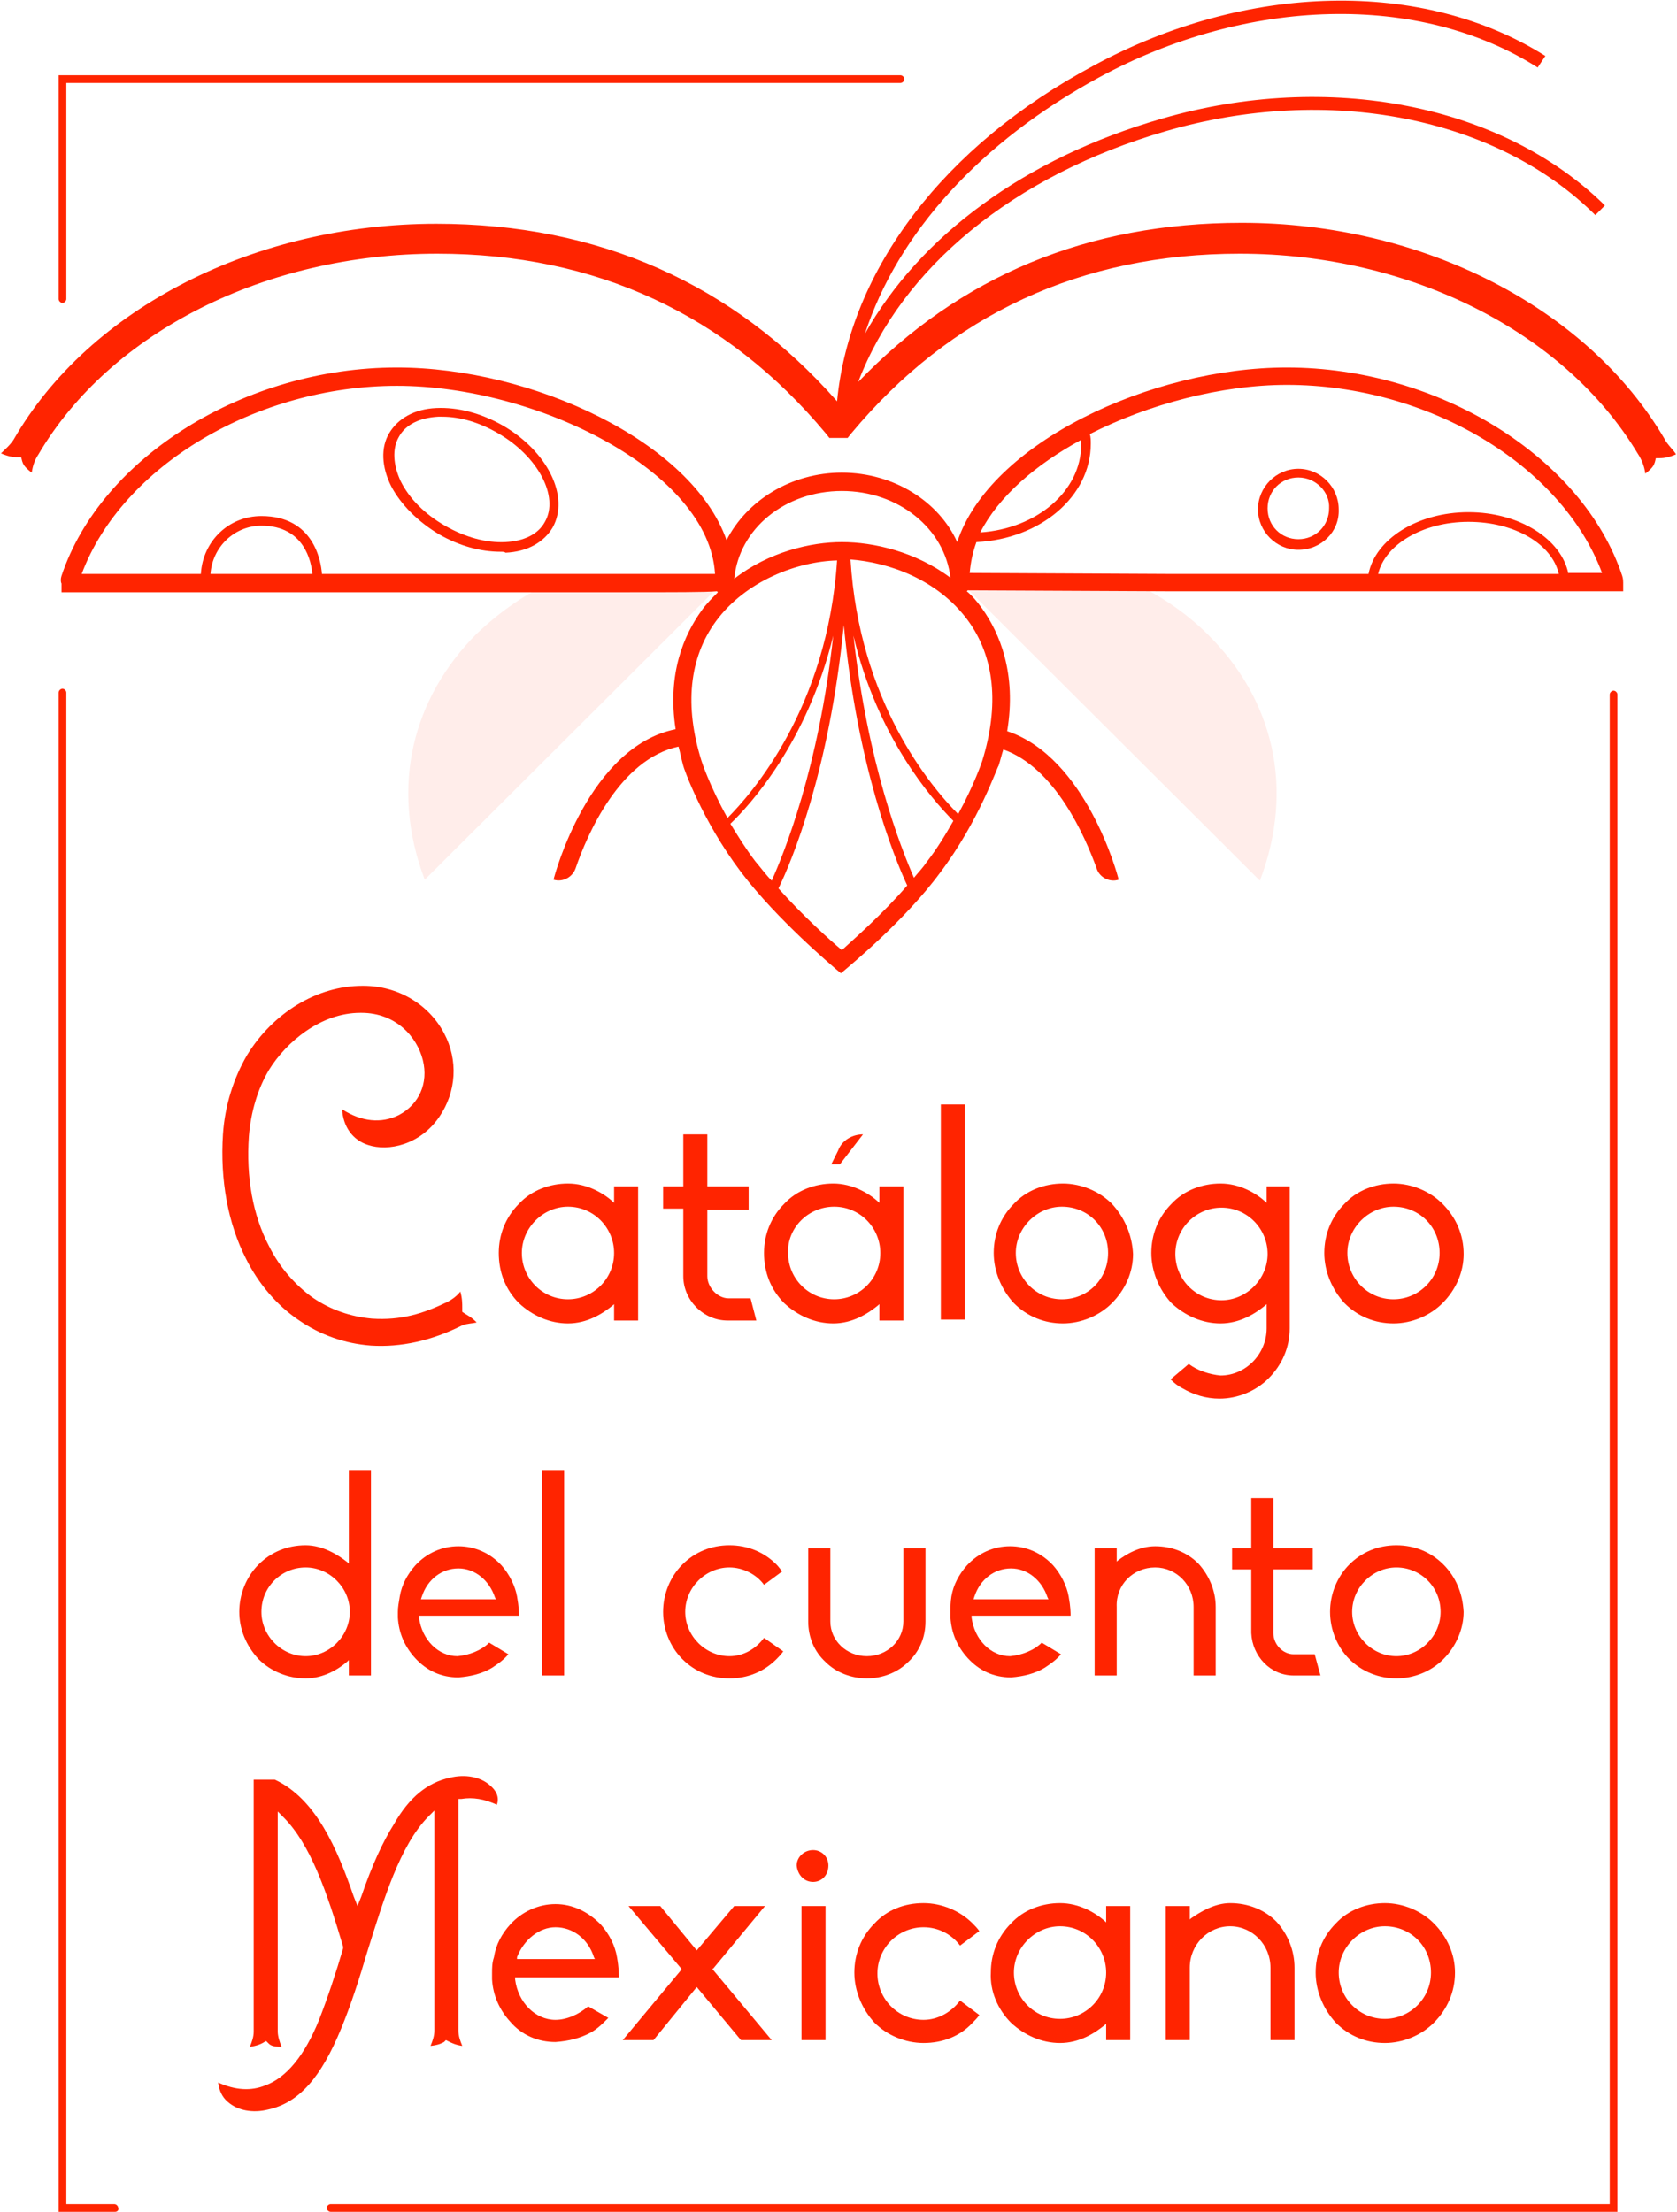 <svg width="91" height="120" viewBox="0 0 91 120" fill="none" xmlns="http://www.w3.org/2000/svg">
<g clip-path="url(#clip0)">
<g opacity="0.29">
<path opacity="0.29" d="M29.829 31.609C28.317 32.342 26.961 33.336 25.866 34.383C22.424 37.837 21.12 42.652 23.049 47.728L39.216 31.609H29.829Z" fill="#FF2400"/>
</g>
<g opacity="0.29">
<path opacity="0.29" d="M68.367 47.78C70.297 42.704 69.045 37.889 65.551 34.435C64.456 33.336 63.1 32.394 61.588 31.662H52.201L68.367 47.78Z" fill="#FF2400"/>
</g>
<path d="M27.17 29.935C26.075 29.935 24.927 29.621 23.832 28.993C22.685 28.312 21.746 27.37 21.225 26.376C20.703 25.329 20.651 24.283 21.121 23.498C21.59 22.713 22.476 22.189 23.676 22.137C24.823 22.085 26.075 22.399 27.274 23.079C29.725 24.492 30.925 26.952 29.986 28.626C29.517 29.411 28.63 29.935 27.431 29.987C27.378 29.935 27.274 29.935 27.17 29.935ZM23.989 22.608C23.884 22.608 23.832 22.608 23.78 22.608C22.789 22.66 22.007 23.027 21.642 23.707C21.277 24.335 21.329 25.225 21.746 26.114C22.216 27.056 23.05 27.894 24.145 28.522C25.24 29.15 26.388 29.464 27.431 29.411C28.421 29.359 29.204 28.993 29.569 28.312C30.351 26.952 29.204 24.754 27.013 23.498C26.023 22.922 24.98 22.608 23.989 22.608Z" fill="#FF2400"/>
<path d="M70.453 29.83C69.254 29.83 68.263 28.836 68.263 27.632C68.263 26.428 69.254 25.434 70.453 25.434C71.652 25.434 72.643 26.428 72.643 27.632C72.695 28.836 71.704 29.83 70.453 29.83ZM70.453 25.905C69.514 25.905 68.784 26.638 68.784 27.58C68.784 28.522 69.514 29.254 70.453 29.254C71.392 29.254 72.122 28.522 72.122 27.58C72.174 26.69 71.392 25.905 70.453 25.905Z" fill="#FF2400"/>
<path d="M90.323 23.812C86.151 16.694 77.181 12.089 67.377 12.089C59.033 12.089 52.097 14.967 46.57 20.724C48.916 14.549 54.966 9.525 63.257 7.117C72.07 4.553 81.197 6.332 86.568 11.67L87.089 11.147C81.51 5.652 72.07 3.82 63.049 6.437C55.591 8.583 49.907 12.822 46.935 18.107C48.708 12.665 53.193 7.693 59.659 4.187C67.69 -0.157 77.025 -0.419 83.439 3.663L83.856 3.035C77.233 -1.151 67.638 -0.942 59.346 3.559C51.211 7.902 46.1 14.653 45.422 21.771C39.79 15.386 32.489 12.141 23.676 12.141C13.872 12.141 4.85 16.694 0.731 23.864C0.522 24.178 0.261 24.387 0.053 24.597C0.418 24.754 0.679 24.806 0.939 24.806H1.148L1.2 25.015C1.252 25.172 1.304 25.329 1.722 25.643C1.774 25.277 1.878 24.963 2.087 24.649C5.998 18.003 14.446 13.764 23.728 13.764C32.333 13.764 39.425 17.061 44.797 23.498L45.005 23.759H45.996L46.205 23.498C51.576 17.061 58.668 13.764 67.273 13.764C76.503 13.764 84.899 18.003 88.862 24.597C89.071 24.911 89.228 25.277 89.28 25.696C89.697 25.382 89.749 25.225 89.801 25.068L89.853 24.858H90.062C90.323 24.858 90.583 24.806 90.948 24.649C90.792 24.387 90.479 24.126 90.323 23.812Z" fill="#FF2400"/>
<path d="M28.161 70.702C28.891 71.382 29.829 71.801 30.82 71.801C31.863 71.801 32.697 71.278 33.271 70.807L33.323 70.754V71.644H34.627V64.37H33.323V65.26L33.271 65.207C32.75 64.736 31.863 64.213 30.82 64.213C29.829 64.213 28.838 64.579 28.161 65.312C27.43 66.044 27.065 66.987 27.065 67.981C27.065 69.028 27.43 69.969 28.161 70.702ZM30.82 65.469C32.228 65.469 33.323 66.62 33.323 67.981C33.323 69.394 32.176 70.493 30.82 70.493C29.412 70.493 28.317 69.341 28.317 67.981C28.317 66.62 29.464 65.469 30.82 65.469Z" fill="#FF2400"/>
<path d="M39.477 71.644H41.042L40.729 70.441H39.529C38.956 70.441 38.382 69.865 38.382 69.237V65.626H40.625V64.37H38.382V61.544H37.078V64.37H35.983V65.573H37.078V69.237C37.078 70.545 38.174 71.644 39.477 71.644Z" fill="#FF2400"/>
<path d="M45.579 63.166L46.83 61.544C46.257 61.544 45.683 61.858 45.474 62.434L45.109 63.166H45.579Z" fill="#FF2400"/>
<path d="M42.554 70.702C43.284 71.382 44.223 71.801 45.214 71.801C46.257 71.801 47.091 71.278 47.665 70.807L47.717 70.754V71.644H49.021V64.37H47.717V65.26L47.665 65.207C47.143 64.736 46.257 64.213 45.214 64.213C44.223 64.213 43.232 64.579 42.554 65.312C41.824 66.044 41.459 66.987 41.459 67.981C41.459 69.028 41.824 69.969 42.554 70.702ZM45.266 65.469C46.674 65.469 47.769 66.62 47.769 67.981C47.769 69.394 46.622 70.493 45.266 70.493C43.858 70.493 42.763 69.341 42.763 67.981C42.711 66.62 43.858 65.469 45.266 65.469Z" fill="#FF2400"/>
<path d="M52.357 59.922H51.054V71.592H52.357V59.922Z" fill="#FF2400"/>
<path d="M60.336 65.312C59.658 64.632 58.667 64.213 57.677 64.213C56.686 64.213 55.695 64.579 55.017 65.312C54.287 66.044 53.922 66.987 53.922 67.981C53.922 68.975 54.339 69.969 55.017 70.702C55.747 71.435 56.686 71.801 57.677 71.801C58.667 71.801 59.658 71.382 60.336 70.702C61.066 69.969 61.483 69.028 61.483 68.033C61.431 66.987 61.014 66.044 60.336 65.312ZM57.624 70.493C56.216 70.493 55.121 69.341 55.121 67.981C55.121 66.62 56.269 65.469 57.624 65.469C59.032 65.469 60.128 66.568 60.128 67.981C60.128 69.394 59.032 70.493 57.624 70.493Z" fill="#FF2400"/>
<path d="M70.036 64.37H68.733V65.26L68.68 65.207C68.159 64.736 67.272 64.213 66.229 64.213C65.239 64.213 64.248 64.579 63.57 65.312C62.84 66.044 62.475 66.987 62.475 67.981C62.475 68.975 62.892 69.969 63.57 70.702C64.3 71.382 65.239 71.801 66.229 71.801C67.272 71.801 68.107 71.278 68.68 70.807L68.733 70.754V72.063C68.733 73.476 67.585 74.627 66.229 74.627C65.656 74.575 64.978 74.365 64.508 73.999L63.518 74.837C63.726 75.046 63.935 75.203 64.143 75.308C64.769 75.674 65.447 75.883 66.177 75.883C67.168 75.883 68.159 75.465 68.837 74.784C69.567 74.052 69.984 73.109 69.984 72.063V64.37H70.036ZM66.281 70.545C64.874 70.545 63.778 69.394 63.778 68.033C63.778 66.62 64.926 65.521 66.281 65.521C67.689 65.521 68.785 66.672 68.785 68.033C68.785 69.394 67.637 70.545 66.281 70.545Z" fill="#FF2400"/>
<path d="M78.276 65.312C77.598 64.632 76.607 64.213 75.616 64.213C74.625 64.213 73.634 64.579 72.957 65.312C72.226 66.044 71.861 66.987 71.861 67.981C71.861 68.975 72.278 69.969 72.957 70.702C73.686 71.435 74.625 71.801 75.616 71.801C76.607 71.801 77.598 71.382 78.276 70.702C79.006 69.969 79.423 69.028 79.423 68.033C79.423 66.987 79.006 66.044 78.276 65.312ZM75.616 70.493C74.208 70.493 73.113 69.341 73.113 67.981C73.113 66.62 74.26 65.469 75.616 65.469C77.024 65.469 78.119 66.568 78.119 67.981C78.119 69.394 76.972 70.493 75.616 70.493Z" fill="#FF2400"/>
<path d="M14.028 90.013C14.706 90.693 15.645 91.06 16.584 91.06C17.575 91.06 18.409 90.536 18.878 90.118L18.93 90.065V90.903H20.13V79.756H18.93V84.832L18.878 84.78C18.357 84.361 17.522 83.838 16.584 83.838C15.593 83.838 14.706 84.204 14.028 84.884C13.35 85.565 12.985 86.507 12.985 87.449C12.985 88.391 13.35 89.28 14.028 90.013ZM16.584 85.041C17.887 85.041 18.983 86.14 18.983 87.449C18.983 88.757 17.887 89.856 16.584 89.856C15.28 89.856 14.185 88.757 14.185 87.449C14.185 86.088 15.28 85.041 16.584 85.041Z" fill="#FF2400"/>
<path d="M21.59 87.449C21.59 87.553 21.59 87.658 21.59 87.763C21.642 88.6 21.955 89.333 22.529 89.961C23.154 90.641 23.936 91.007 24.875 91.007C25.553 90.955 26.179 90.798 26.7 90.484C27.013 90.275 27.326 90.065 27.587 89.751L26.544 89.123C26.127 89.542 25.449 89.804 24.823 89.856C23.78 89.856 22.894 88.966 22.737 87.763V87.658H28.161C28.161 87.501 28.161 87.187 28.056 86.611C27.952 86.036 27.639 85.408 27.222 84.937C26.596 84.256 25.762 83.89 24.875 83.89C23.989 83.89 23.154 84.256 22.529 84.937C22.111 85.408 21.798 85.983 21.694 86.611C21.642 86.925 21.59 87.187 21.59 87.449ZM22.894 86.611C23.206 85.669 23.989 85.094 24.875 85.094C25.762 85.094 26.544 85.722 26.857 86.664L26.909 86.768H22.841L22.894 86.611Z" fill="#FF2400"/>
<path d="M30.611 79.756H29.412V90.903H30.611V79.756Z" fill="#FF2400"/>
<path d="M41.459 88.862C40.99 89.49 40.312 89.856 39.582 89.856C38.278 89.856 37.183 88.757 37.183 87.449C37.183 86.14 38.278 85.041 39.582 85.041C40.312 85.041 41.042 85.408 41.459 85.983L42.45 85.251C42.346 85.146 42.241 84.989 42.137 84.884C41.459 84.204 40.572 83.838 39.582 83.838C38.591 83.838 37.704 84.204 37.026 84.884C36.348 85.565 35.983 86.507 35.983 87.449C35.983 88.391 36.348 89.333 37.026 90.013C37.704 90.693 38.591 91.06 39.582 91.06C40.572 91.06 41.459 90.693 42.137 90.013C42.241 89.908 42.398 89.751 42.502 89.594L41.459 88.862Z" fill="#FF2400"/>
<path d="M50.22 83.995H49.02V87.972C49.02 89.019 48.134 89.856 47.038 89.856C45.943 89.856 45.057 89.019 45.057 87.972V83.995H43.857V87.972C43.857 88.809 44.17 89.594 44.796 90.17C45.37 90.746 46.204 91.06 47.038 91.06C47.873 91.06 48.707 90.746 49.281 90.17C49.907 89.594 50.22 88.809 50.22 87.972V83.995Z" fill="#FF2400"/>
<path d="M51.575 87.449C51.575 87.553 51.575 87.658 51.575 87.763C51.627 88.6 51.94 89.333 52.514 89.961C53.14 90.641 53.922 91.007 54.861 91.007C55.538 90.955 56.164 90.798 56.686 90.484C56.999 90.275 57.312 90.065 57.572 89.751L56.529 89.123C56.112 89.542 55.434 89.804 54.808 89.856C53.765 89.856 52.879 88.966 52.722 87.763V87.658H58.094C58.094 87.501 58.094 87.187 57.989 86.611C57.885 86.036 57.572 85.408 57.155 84.937C56.529 84.256 55.695 83.89 54.808 83.89C53.922 83.89 53.087 84.256 52.462 84.937C52.044 85.408 51.732 85.983 51.627 86.611C51.575 86.925 51.575 87.187 51.575 87.449ZM52.879 86.611C53.192 85.669 53.974 85.094 54.861 85.094C55.747 85.094 56.529 85.722 56.842 86.664L56.894 86.768H52.827L52.879 86.611Z" fill="#FF2400"/>
<path d="M62.683 85.041C63.83 85.041 64.769 85.983 64.769 87.187V90.903H65.968V87.187C65.968 86.297 65.603 85.46 65.029 84.832C64.404 84.204 63.569 83.89 62.683 83.89C61.849 83.89 61.118 84.309 60.649 84.675L60.597 84.727V83.995H59.398V90.903H60.597V87.187C60.545 85.983 61.483 85.041 62.683 85.041Z" fill="#FF2400"/>
<path d="M70.193 90.903H71.653L71.34 89.751H70.193C69.619 89.751 69.098 89.228 69.098 88.6V85.146H71.236V83.995H69.098V81.273H67.898V83.995H66.856V85.146H67.898V88.6C67.951 89.856 68.941 90.903 70.193 90.903Z" fill="#FF2400"/>
<path d="M78.327 84.884C77.65 84.204 76.763 83.838 75.772 83.838C74.781 83.838 73.895 84.204 73.217 84.884C72.539 85.565 72.174 86.507 72.174 87.449C72.174 88.391 72.539 89.333 73.217 90.013C73.895 90.693 74.833 91.06 75.772 91.06C76.711 91.06 77.65 90.693 78.327 90.013C79.005 89.333 79.422 88.391 79.422 87.449C79.37 86.454 79.005 85.565 78.327 84.884ZM75.772 89.856C74.468 89.856 73.373 88.757 73.373 87.449C73.373 86.14 74.468 85.041 75.772 85.041C77.076 85.041 78.171 86.088 78.171 87.449C78.171 88.757 77.076 89.856 75.772 89.856Z" fill="#FF2400"/>
<path d="M26.7 107.074C26.7 107.178 26.7 107.283 26.7 107.388C26.752 108.277 27.117 109.062 27.691 109.69C28.317 110.423 29.203 110.789 30.142 110.789C30.872 110.737 31.498 110.58 32.072 110.266C32.437 110.057 32.697 109.795 33.01 109.481L31.915 108.853C31.446 109.272 30.768 109.586 30.142 109.586C29.047 109.586 28.108 108.644 27.952 107.388V107.283H33.584C33.584 107.126 33.584 106.76 33.48 106.184C33.375 105.556 33.062 104.928 32.593 104.405C31.915 103.724 31.081 103.306 30.142 103.306C29.203 103.306 28.317 103.724 27.691 104.405C27.222 104.928 26.909 105.504 26.805 106.184C26.7 106.498 26.7 106.76 26.7 107.074ZM28.056 106.184C28.421 105.242 29.256 104.562 30.142 104.562C31.081 104.562 31.915 105.19 32.228 106.184L32.28 106.289H28.056V106.184Z" fill="#FF2400"/>
<path d="M40.207 110.685H41.876L38.643 106.812H38.695L41.511 103.41H39.842L37.808 105.818L35.827 103.41H34.106L36.974 106.812V106.864L33.793 110.685H35.462L37.808 107.806L40.207 110.685Z" fill="#FF2400"/>
<path d="M44.796 103.41H43.492V110.685H44.796V103.41Z" fill="#FF2400"/>
<path d="M44.118 102.102C44.587 102.102 44.952 101.736 44.952 101.212C44.952 100.741 44.587 100.375 44.118 100.375C43.649 100.375 43.231 100.741 43.231 101.212C43.284 101.736 43.649 102.102 44.118 102.102Z" fill="#FF2400"/>
<path d="M52.097 108.539C51.627 109.167 50.897 109.586 50.115 109.586C48.707 109.586 47.612 108.434 47.612 107.074C47.612 105.661 48.759 104.562 50.115 104.562C50.897 104.562 51.627 104.928 52.097 105.556L53.14 104.771C53.035 104.614 52.931 104.509 52.775 104.352C52.097 103.672 51.106 103.253 50.115 103.253C49.072 103.253 48.133 103.62 47.456 104.352C46.725 105.085 46.36 106.027 46.36 107.021C46.36 108.016 46.778 109.01 47.456 109.743C48.133 110.423 49.124 110.842 50.115 110.842C51.158 110.842 52.097 110.475 52.775 109.743C52.931 109.586 53.035 109.481 53.14 109.324L52.097 108.539Z" fill="#FF2400"/>
<path d="M54.861 109.743C55.591 110.423 56.53 110.842 57.521 110.842C58.564 110.842 59.398 110.318 59.972 109.847L60.024 109.795V110.685H61.328V103.41H60.024V104.3L59.972 104.248C59.45 103.777 58.564 103.253 57.521 103.253C56.53 103.253 55.539 103.62 54.861 104.352C54.131 105.085 53.766 106.027 53.766 107.021C53.714 108.016 54.131 109.01 54.861 109.743ZM57.521 104.509C58.929 104.509 60.024 105.661 60.024 107.021C60.024 108.434 58.877 109.533 57.521 109.533C56.113 109.533 55.018 108.382 55.018 107.021C55.018 105.661 56.165 104.509 57.521 104.509Z" fill="#FF2400"/>
<path d="M66.751 104.509C67.95 104.509 68.941 105.504 68.941 106.76V110.685H70.245V106.76C70.245 105.818 69.88 104.928 69.254 104.248C68.628 103.62 67.742 103.253 66.751 103.253C65.916 103.253 65.134 103.724 64.613 104.091L64.561 104.143V103.41H63.257V110.685H64.561V106.76C64.561 105.504 65.551 104.509 66.751 104.509Z" fill="#FF2400"/>
<path d="M77.806 104.352C77.128 103.672 76.137 103.253 75.146 103.253C74.156 103.253 73.165 103.62 72.487 104.352C71.757 105.085 71.392 106.027 71.392 107.021C71.392 108.016 71.809 109.01 72.487 109.743C73.217 110.475 74.156 110.842 75.146 110.842C76.137 110.842 77.128 110.423 77.806 109.743C78.536 109.01 78.953 108.068 78.953 107.021C78.953 106.027 78.536 105.085 77.806 104.352ZM75.146 109.533C73.738 109.533 72.643 108.382 72.643 107.021C72.643 105.661 73.79 104.509 75.146 104.509C76.554 104.509 77.65 105.608 77.65 107.021C77.65 108.434 76.502 109.533 75.146 109.533Z" fill="#FF2400"/>
<path d="M25.24 71.278L25.084 71.173V70.964C25.084 70.702 25.084 70.441 24.979 70.074C24.823 70.284 24.562 70.493 24.249 70.65C22.945 71.278 21.746 71.644 20.181 71.54C19.034 71.435 17.939 71.069 16.948 70.388C16.01 69.708 15.175 68.766 14.602 67.615C13.715 65.94 13.35 63.846 13.506 61.648C13.611 60.34 13.976 59.084 14.602 58.038C15.54 56.52 17.418 54.95 19.556 54.95H19.608C21.485 54.95 22.633 56.258 22.945 57.514C23.258 58.77 22.737 59.922 21.642 60.497C20.703 60.968 19.608 60.864 18.565 60.183C18.617 61.125 19.139 61.858 19.973 62.12C21.068 62.486 22.789 62.12 23.832 60.602C24.771 59.241 24.875 57.514 24.093 56.049C23.258 54.479 21.59 53.484 19.712 53.484H19.66C17.209 53.484 14.81 54.95 13.402 57.252C12.672 58.508 12.203 59.974 12.098 61.544C11.942 64.004 12.359 66.359 13.35 68.295C14.028 69.656 15.019 70.807 16.166 71.592C17.366 72.429 18.721 72.9 20.129 73.005C21.746 73.109 23.415 72.743 25.084 71.906C25.344 71.801 25.657 71.801 25.866 71.749C25.553 71.435 25.396 71.382 25.24 71.278Z" fill="#FF2400"/>
<path d="M26.596 96.869C26.075 96.398 25.24 96.241 24.406 96.45C23.206 96.712 22.215 97.497 21.381 98.962C20.755 99.956 20.182 101.212 19.608 102.887L19.399 103.41L19.191 102.887C18.304 100.323 17.157 97.601 14.915 96.555H13.767V110.214C13.767 110.528 13.663 110.789 13.559 111.051C13.924 110.999 14.185 110.894 14.341 110.789L14.445 110.737L14.55 110.842C14.654 110.946 14.758 111.051 15.28 111.051C15.175 110.789 15.071 110.475 15.071 110.214V98.282L15.384 98.596C16.844 100.061 17.731 102.625 18.617 105.608V105.661V105.713C18.252 106.969 17.783 108.382 17.314 109.586C16.531 111.522 15.54 112.726 14.393 113.144C13.611 113.458 12.777 113.406 11.838 112.987C11.89 113.406 12.046 113.772 12.359 114.034C12.881 114.505 13.715 114.662 14.55 114.453C16.218 114.086 17.418 112.726 18.513 110.057C19.035 108.801 19.504 107.335 19.921 105.922C20.808 103.096 21.694 100.113 23.259 98.543L23.571 98.229V110.161C23.571 110.475 23.467 110.737 23.363 110.999C23.832 110.946 23.989 110.842 24.093 110.789L24.197 110.685L24.302 110.737C24.51 110.842 24.719 110.946 25.084 110.999C24.979 110.737 24.875 110.475 24.875 110.161V97.601H25.032C25.657 97.497 26.283 97.601 26.961 97.915C27.117 97.497 26.909 97.13 26.596 96.869Z" fill="#FF2400"/>
<path d="M3.39 16.433C3.286 16.433 3.182 16.328 3.182 16.223V4.082H48.864C48.968 4.082 49.073 4.187 49.073 4.291C49.073 4.396 48.968 4.501 48.864 4.501H3.599V16.223C3.599 16.328 3.495 16.433 3.39 16.433Z" fill="#FF2400"/>
<path d="M6.258 120H3.182V37.575C3.182 37.471 3.286 37.366 3.39 37.366C3.495 37.366 3.599 37.471 3.599 37.575V119.581H6.206C6.311 119.581 6.415 119.686 6.415 119.791C6.467 119.895 6.363 120 6.258 120Z" fill="#FF2400"/>
<path d="M87.819 120H17.939C17.835 120 17.73 119.895 17.73 119.791C17.73 119.686 17.835 119.581 17.939 119.581H87.349V37.68C87.349 37.575 87.454 37.471 87.558 37.471C87.662 37.471 87.767 37.575 87.767 37.68V120H87.819Z" fill="#FF2400"/>
<path d="M88.028 31.243C85.89 24.806 78.067 19.939 69.828 19.939C62.475 19.939 53.714 24.021 51.941 29.411C50.95 27.213 48.499 25.643 45.683 25.643C42.919 25.643 40.52 27.161 39.425 29.307C37.548 23.969 28.891 19.939 21.538 19.939C13.298 19.939 5.476 24.806 3.338 31.243C3.286 31.4 3.286 31.557 3.338 31.662V32.133H28.057C28.057 32.133 30.82 32.133 33.584 32.133C36.765 32.133 38.226 32.133 38.904 32.08L38.956 32.133C38.643 32.447 38.33 32.761 38.069 33.127C37.13 34.435 36.192 36.529 36.661 39.564C31.968 40.506 30.09 47.466 30.038 47.728C30.56 47.885 31.081 47.571 31.238 47.1C31.863 45.268 33.636 41.186 36.818 40.506C36.922 40.872 36.974 41.186 37.078 41.553C37.078 41.605 38.069 44.483 40.207 47.309C42.189 49.926 45.214 52.438 45.318 52.542L45.631 52.804L45.944 52.542C46.048 52.438 49.073 49.978 51.002 47.362C53.14 44.536 54.131 41.553 54.183 41.553C54.288 41.239 54.34 40.977 54.444 40.663C57.26 41.657 58.877 45.373 59.502 47.1C59.659 47.623 60.233 47.885 60.702 47.728C60.65 47.466 58.929 41.082 54.653 39.669C55.174 36.529 54.235 34.331 53.297 33.022C53.036 32.656 52.775 32.342 52.462 32.08L52.514 32.028L63.361 32.08H87.611H88.08V31.609C88.08 31.557 88.08 31.4 88.028 31.243ZM45.683 26.638C48.76 26.638 51.263 28.679 51.576 31.348C49.698 29.935 47.404 29.411 45.683 29.411C44.014 29.411 41.72 29.935 39.842 31.4C40.103 28.679 42.606 26.638 45.683 26.638ZM11.421 31.138C11.525 29.673 12.725 28.522 14.185 28.522C16.532 28.522 16.897 30.51 16.949 31.138H11.421ZM28.109 31.138H17.47C17.418 30.406 17.001 27.998 14.185 27.998C12.412 27.998 11.004 29.359 10.899 31.138H4.433C6.623 25.277 13.924 20.933 21.538 20.933C29.152 20.933 38.486 25.591 38.799 31.138C37.391 31.138 31.863 31.138 28.109 31.138ZM38.069 41.291C37.13 38.308 37.391 35.691 38.851 33.703C40.468 31.505 43.284 30.458 45.422 30.406C44.901 38.413 40.781 43.07 39.477 44.379C38.486 42.599 38.069 41.291 38.069 41.291ZM40.989 46.734C40.468 46.053 40.051 45.373 39.634 44.693C40.677 43.698 43.806 40.297 45.214 34.488C44.431 41.657 42.554 46.263 41.876 47.78C41.563 47.466 41.302 47.1 40.989 46.734ZM45.683 51.548C45.057 51.025 43.597 49.717 42.241 48.199C42.919 46.838 45.005 41.867 45.787 33.912C46.517 41.553 48.499 46.472 49.229 48.042C47.873 49.612 46.309 50.972 45.683 51.548ZM50.272 46.786C50.063 47.1 49.803 47.362 49.594 47.623C48.864 45.949 47.091 41.448 46.309 34.488C47.612 39.983 50.533 43.332 51.732 44.536C51.315 45.268 50.846 46.053 50.272 46.786ZM52.514 33.65C53.975 35.639 54.235 38.256 53.297 41.291C53.297 41.291 52.88 42.547 51.993 44.169C50.481 42.652 46.622 38.046 46.152 30.353C48.186 30.51 50.846 31.4 52.514 33.65ZM58.668 23.864C58.668 23.969 58.668 24.021 58.668 24.126C58.668 26.638 56.269 28.679 53.192 28.888C54.183 26.952 56.165 25.225 58.668 23.864ZM74.782 31.138C75.147 29.568 77.181 28.312 79.684 28.312C82.187 28.312 84.221 29.516 84.586 31.138H74.782ZM85.108 31.138C84.743 29.254 82.448 27.789 79.684 27.789C76.92 27.789 74.626 29.254 74.261 31.138H63.309L52.619 31.086C52.671 30.51 52.775 29.987 52.984 29.411C56.426 29.254 59.19 26.952 59.19 24.073C59.19 23.916 59.19 23.707 59.137 23.55C62.319 21.928 66.282 20.881 69.828 20.881C77.494 20.881 84.743 25.225 86.933 31.086H85.108V31.138Z" fill="#FF2400"/>
</g>
<defs>
<clipPath id="clip0">
<rect width="91" height="120" fill="white"/>
</clipPath>
</defs>
</svg>
